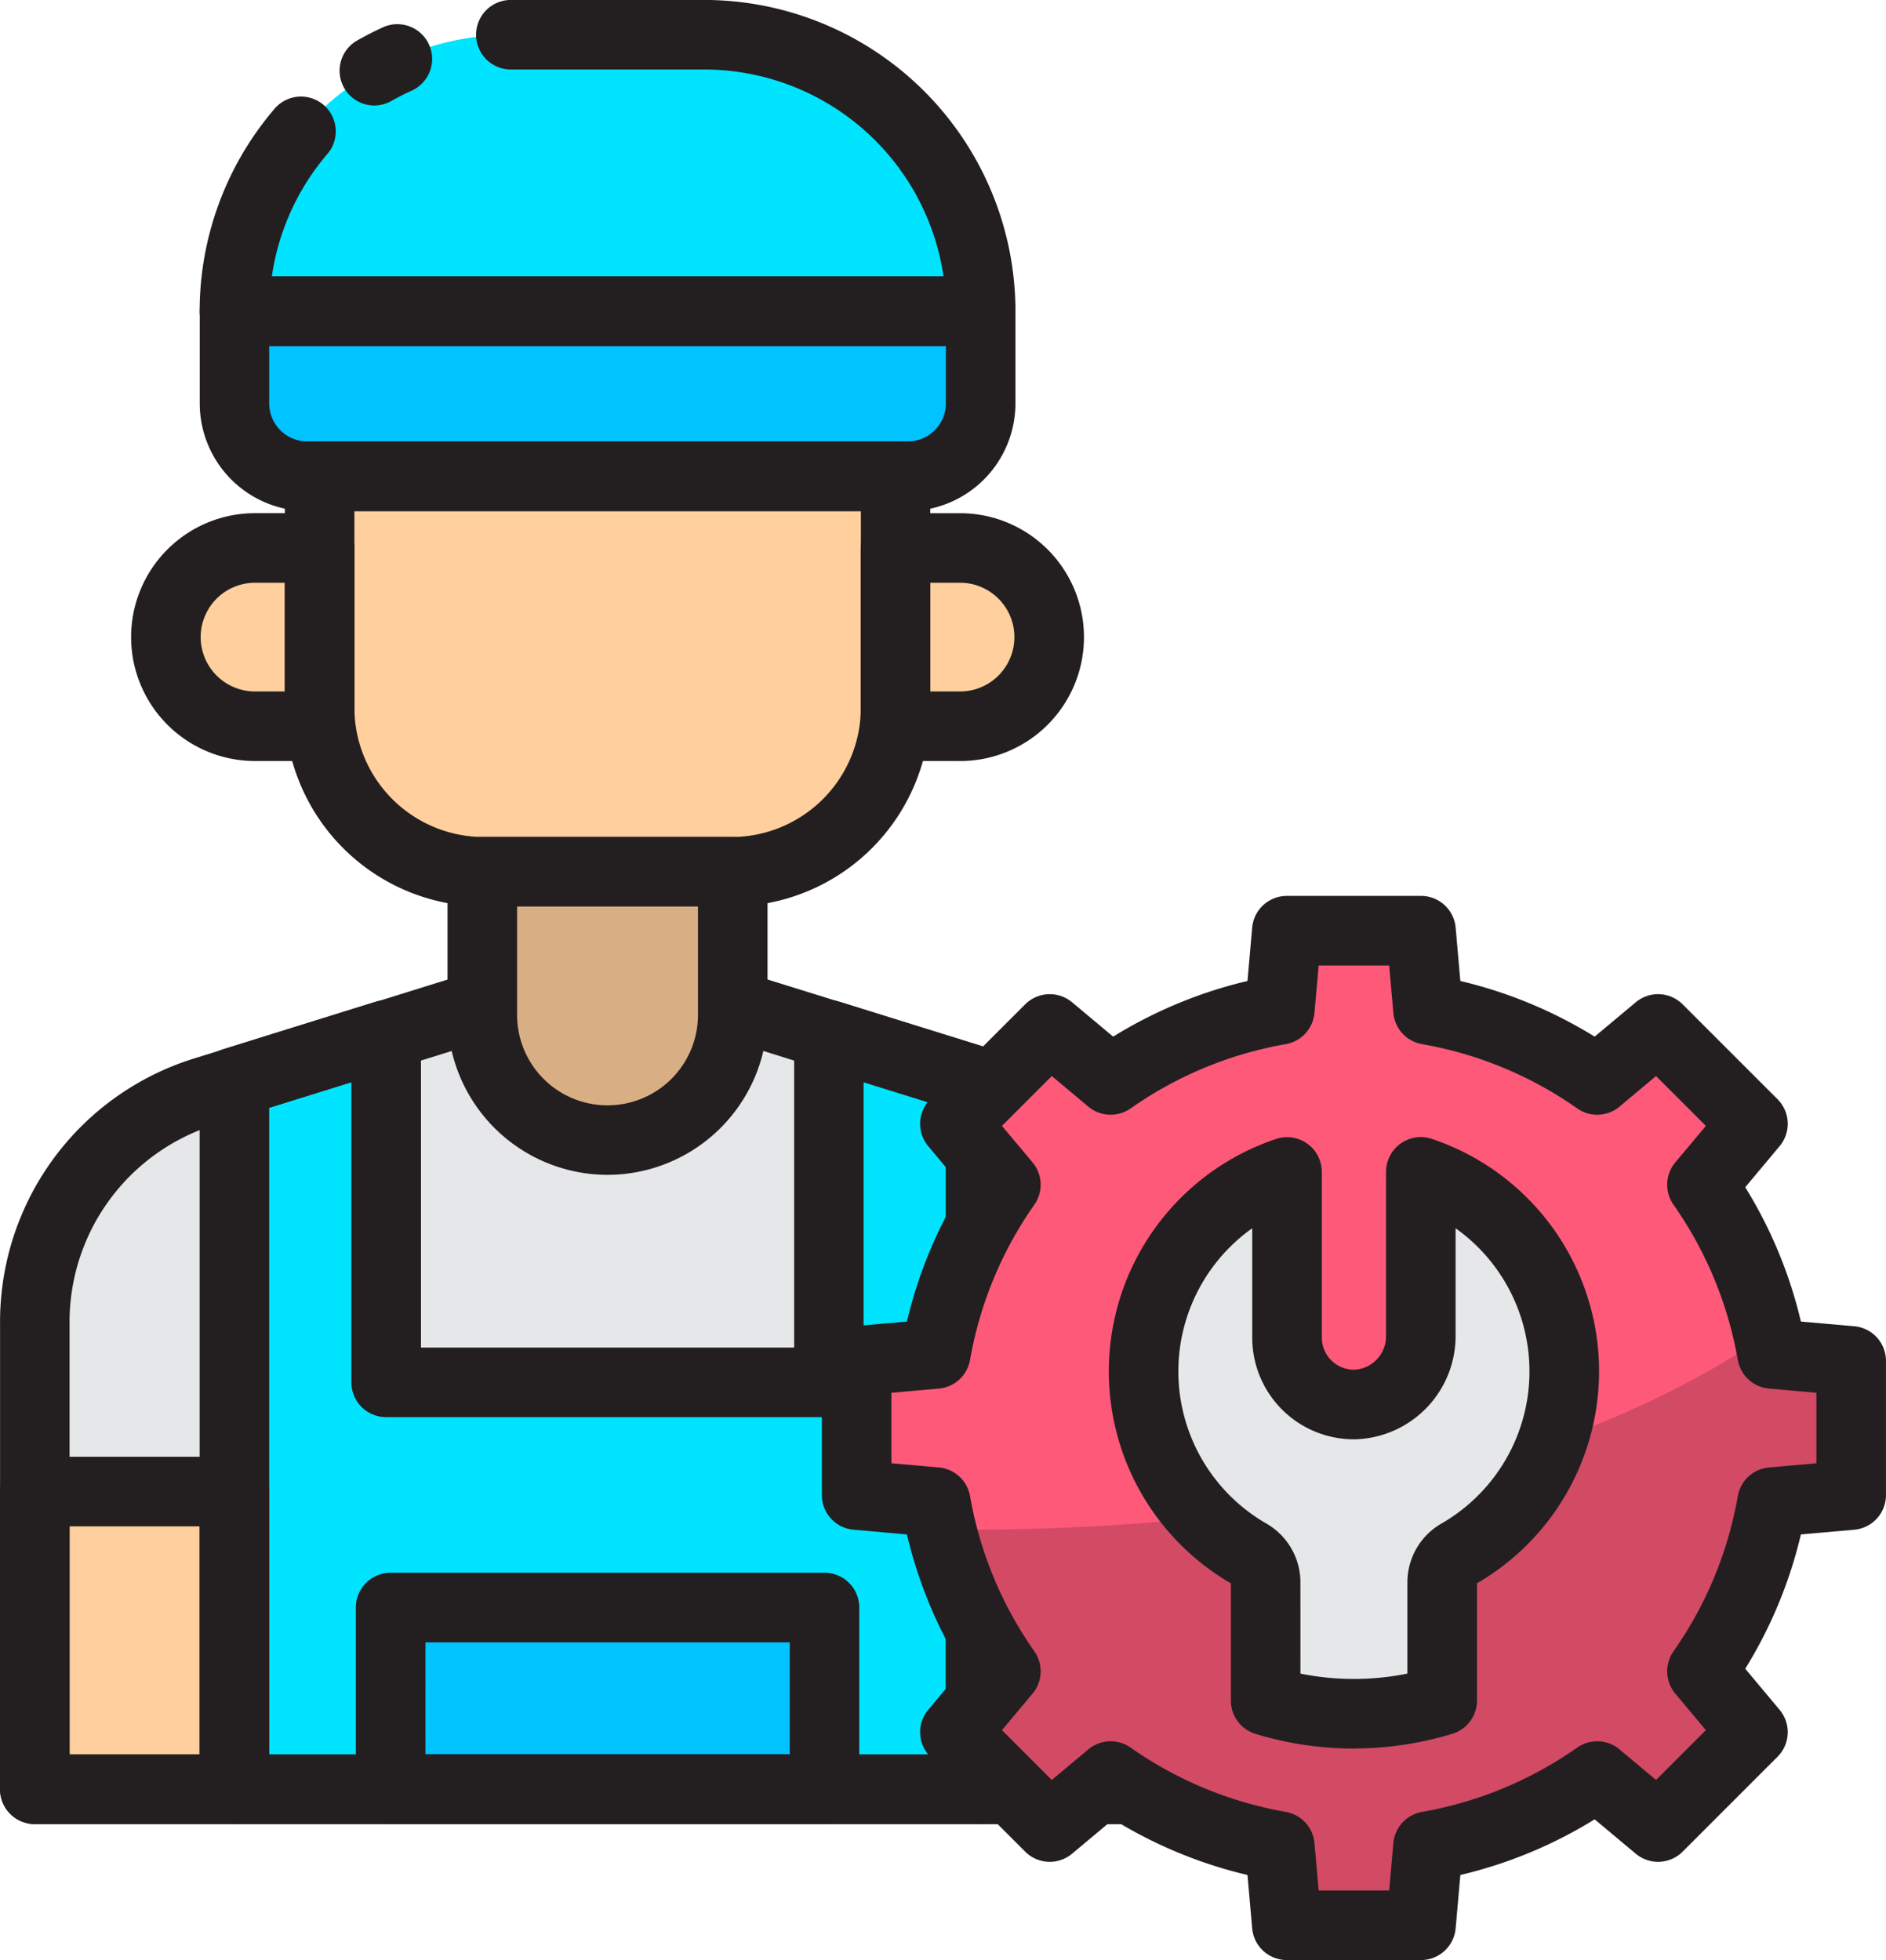 <svg xmlns="http://www.w3.org/2000/svg" width="71.364" height="74.164" viewBox="0 0 71.364 74.164">
  <g id="Group_109302" data-name="Group 109302" transform="translate(-46.682 -38.701)">
    <g id="Group_109313" data-name="Group 109313" transform="translate(47.998 40.017)">
      <g id="Group_109302-2" data-name="Group 109302" transform="translate(10.777 16.705)">
        <path id="Path_154302" data-name="Path 154302" d="M115.592,141.39v8.75a6.213,6.213,0,0,0,6.213,6.213h9.364a6.213,6.213,0,0,0,6.213-6.213v-8.75Z" transform="translate(-115.592 -141.39)" fill="#ffcf9d"/>
      </g>
      <g id="Group_109303" data-name="Group 109303" transform="translate(0 36.707)">
        <path id="Path_154303" data-name="Path 154303" d="M91.089,258.633l-10.5-3.269H71.116l-10.5,3.269a9.161,9.161,0,0,0-6.437,8.747v17.662H97.526V267.379a9.161,9.161,0,0,0-6.437-8.747Z" transform="translate(-54.182 -255.363)" fill="#e6e7e8"/>
      </g>
      <g id="Group_109304" data-name="Group 109304" transform="translate(0 55.12)">
        <path id="Path_154304" data-name="Path 154304" d="M54.182,360.278h7.554v11.266H54.182Z" transform="translate(-54.182 -360.278)" fill="#ffcf9d"/>
      </g>
      <g id="Group_109305" data-name="Group 109305" transform="translate(35.791 55.12)">
        <path id="Path_154305" data-name="Path 154305" d="M258.121,360.278h7.554v11.266h-7.554Z" transform="translate(-258.121 -360.278)" fill="#ffcf9d"/>
      </g>
      <g id="Group_109307" data-name="Group 109307" transform="translate(7.554 37.841)">
        <g id="Group_109306" data-name="Group 109306">
          <path id="Path_154306" data-name="Path 154306" d="M119.719,261.821v13.147H102.965V261.821l-5.742,1.788v26.757h28.237V263.609Z" transform="translate(-97.223 -261.821)" fill="#00e4ff"/>
        </g>
      </g>
      <g id="Group_109308" data-name="Group 109308" transform="translate(7.554 10.459)">
        <path id="Path_154307" data-name="Path 154307" d="M111.342,105.8H97.223v3.49a2.756,2.756,0,0,0,2.756,2.756H122.7a2.756,2.756,0,0,0,2.756-2.756V105.8Z" transform="translate(-97.223 -105.797)" fill="#00c3ff"/>
      </g>
      <g id="Group_109309" data-name="Group 109309" transform="translate(7.554 0)">
        <path id="Path_154308" data-name="Path 154308" d="M97.224,56.66A10.459,10.459,0,0,1,107.683,46.2H115A10.459,10.459,0,0,1,125.461,56.66H97.224Z" transform="translate(-97.224 -46.201)" fill="#00e4ff"/>
      </g>
      <g id="Group_109310" data-name="Group 109310" transform="translate(4.961 19.417)">
        <path id="Path_154309" data-name="Path 154309" d="M85.823,163.586h2.444v-6.745H85.823a3.373,3.373,0,0,0,0,6.745Z" transform="translate(-82.451 -156.841)" fill="#ffcf9d"/>
      </g>
      <g id="Group_109311" data-name="Group 109311" transform="translate(32.567 19.417)">
        <path id="Path_154310" data-name="Path 154310" d="M242.2,163.586h-2.444v-6.745H242.2a3.373,3.373,0,0,1,0,6.745Z" transform="translate(-239.752 -156.841)" fill="#ffcf9d"/>
      </g>
      <g id="Group_109312" data-name="Group 109312" transform="translate(13.464 59.51)">
        <path id="Path_154311" data-name="Path 154311" d="M130.9,385.294h16.417v6.876H130.9Z" transform="translate(-130.899 -385.294)" fill="#00c3ff"/>
      </g>
    </g>
    <g id="Group_109328" data-name="Group 109328" transform="translate(46.682 38.701)">
      <g id="Group_109314" data-name="Group 109314" transform="translate(10.778 16.705)">
        <path id="Path_154312" data-name="Path 154312" d="M124.986,151.485h-9.364a7.537,7.537,0,0,1-7.529-7.529v-8.75a1.316,1.316,0,0,1,1.316-1.316H131.2a1.316,1.316,0,0,1,1.316,1.316v8.75A7.537,7.537,0,0,1,124.986,151.485Zm-14.261-14.962v7.433a4.9,4.9,0,0,0,4.9,4.9h9.364a4.9,4.9,0,0,0,4.9-4.9v-7.433Z" transform="translate(-108.093 -133.89)" fill="#231f20"/>
      </g>
      <g id="Group_109315" data-name="Group 109315" transform="translate(0 36.707)">
        <path id="Path_154313" data-name="Path 154313" d="M91.342,280.174H48a1.316,1.316,0,0,1-1.316-1.316V261.2a10.431,10.431,0,0,1,7.362-10l10.5-3.269a1.32,1.32,0,0,1,.391-.059h9.476a1.32,1.32,0,0,1,.391.059l10.5,3.269a10.431,10.431,0,0,1,7.362,10v17.662A1.316,1.316,0,0,1,91.342,280.174Zm-42.028-2.632H90.026V261.2a7.811,7.811,0,0,0-5.512-7.49L74.208,250.5H65.132l-10.306,3.21a7.81,7.81,0,0,0-5.512,7.49v16.346Z" transform="translate(-46.682 -247.863)" fill="#231f20"/>
      </g>
      <g id="Group_109316" data-name="Group 109316" transform="translate(18.251 32.984)">
        <path id="Path_154314" data-name="Path 154314" d="M150.675,226.646v5.414a4.738,4.738,0,0,0,4.738,4.738h0a4.738,4.738,0,0,0,4.738-4.738v-5.414Z" transform="translate(-150.675 -226.646)" fill="#d8af85"/>
      </g>
      <g id="Group_109317" data-name="Group 109317" transform="translate(16.934 31.668)">
        <path id="Path_154315" data-name="Path 154315" d="M149.229,231.931a6.061,6.061,0,0,1-6.054-6.054v-5.414a1.316,1.316,0,0,1,1.316-1.316h9.476a1.316,1.316,0,0,1,1.316,1.316v5.414A6.061,6.061,0,0,1,149.229,231.931Zm-3.422-10.152v4.1a3.422,3.422,0,0,0,6.844,0v-4.1Z" transform="translate(-143.175 -219.146)" fill="#231f20"/>
      </g>
      <g id="Group_109318" data-name="Group 109318" transform="translate(0 55.12)">
        <path id="Path_154316" data-name="Path 154316" d="M55.552,366.677H48a1.316,1.316,0,0,1-1.316-1.316V354.1A1.316,1.316,0,0,1,48,352.779h7.554a1.316,1.316,0,0,1,1.316,1.316v11.266A1.316,1.316,0,0,1,55.552,366.677Zm-6.238-2.632h4.921v-8.633H49.314Z" transform="translate(-46.682 -352.779)" fill="#231f20"/>
      </g>
      <g id="Group_109319" data-name="Group 109319" transform="translate(35.791 55.12)">
        <path id="Path_154317" data-name="Path 154317" d="M259.491,366.677h-7.554a1.316,1.316,0,0,1-1.316-1.316V354.1a1.316,1.316,0,0,1,1.316-1.316h7.554a1.316,1.316,0,0,1,1.316,1.316v11.266A1.316,1.316,0,0,1,259.491,366.677Zm-6.238-2.632h4.921v-8.633h-4.921Z" transform="translate(-250.621 -352.779)" fill="#231f20"/>
      </g>
      <g id="Group_109321" data-name="Group 109321" transform="translate(7.554 37.841)">
        <g id="Group_109320" data-name="Group 109320">
          <path id="Path_154318" data-name="Path 154318" d="M119.277,285.5H91.04a1.316,1.316,0,0,1-1.316-1.316V257.425a1.316,1.316,0,0,1,.925-1.257l5.742-1.788a1.316,1.316,0,0,1,1.708,1.257v11.831h14.121V255.637a1.316,1.316,0,0,1,1.708-1.257l5.742,1.788a1.316,1.316,0,0,1,.925,1.257v26.757A1.316,1.316,0,0,1,119.277,285.5Zm-26.921-2.632h25.6V258.394l-3.109-.968v11.359a1.316,1.316,0,0,1-1.316,1.316H96.781a1.316,1.316,0,0,1-1.316-1.316V257.426l-3.109.968v24.472Z" transform="translate(-89.724 -254.321)" fill="#231f20"/>
        </g>
      </g>
      <g id="Group_109322" data-name="Group 109322" transform="translate(7.554 10.459)">
        <path id="Path_154319" data-name="Path 154319" d="M116.521,107.176H93.8a4.077,4.077,0,0,1-4.072-4.072v-3.49A1.316,1.316,0,0,1,91.04,98.3h28.237a1.316,1.316,0,0,1,1.316,1.316v3.49A4.077,4.077,0,0,1,116.521,107.176ZM92.356,100.93V103.1a1.441,1.441,0,0,0,1.44,1.44h22.725a1.441,1.441,0,0,0,1.44-1.44V100.93Z" transform="translate(-89.724 -98.297)" fill="#231f20"/>
      </g>
      <g id="Group_109323" data-name="Group 109323" transform="translate(12.852 0.918)">
        <path id="Path_154320" data-name="Path 154320" d="M121.231,47.006a1.316,1.316,0,0,1-.652-2.461c.316-.18.645-.347.978-.5a1.316,1.316,0,0,1,1.081,2.4c-.258.117-.514.246-.759.385A1.31,1.31,0,0,1,121.231,47.006Z" transform="translate(-119.914 -43.932)" fill="#231f20"/>
      </g>
      <g id="Group_109324" data-name="Group 109324" transform="translate(7.554 0)">
        <path id="Path_154321" data-name="Path 154321" d="M119.277,51.792H91.04a1.316,1.316,0,0,1-1.316-1.316,11.78,11.78,0,0,1,2.8-7.618,1.316,1.316,0,1,1,2.007,1.7,9.143,9.143,0,0,0-2.075,4.6h25.415a9.157,9.157,0,0,0-9.048-7.827H101.5a1.316,1.316,0,1,1,0-2.632h7.319a11.789,11.789,0,0,1,11.775,11.775A1.316,1.316,0,0,1,119.277,51.792Z" transform="translate(-89.724 -38.701)" fill="#231f20"/>
      </g>
      <g id="Group_109325" data-name="Group 109325" transform="translate(4.961 19.417)">
        <path id="Path_154322" data-name="Path 154322" d="M82.083,158.718H79.639a4.689,4.689,0,1,1,0-9.378h2.444a1.316,1.316,0,0,1,1.316,1.316V157.4A1.316,1.316,0,0,1,82.083,158.718Zm-2.444-6.745a2.056,2.056,0,0,0,0,4.113h1.128v-4.113H79.639Z" transform="translate(-74.95 -149.34)" fill="#231f20"/>
      </g>
      <g id="Group_109326" data-name="Group 109326" transform="translate(32.567 19.417)">
        <path id="Path_154323" data-name="Path 154323" d="M236.012,158.718h-2.444a1.316,1.316,0,0,1-1.316-1.316v-6.745a1.316,1.316,0,0,1,1.316-1.316h2.444a4.689,4.689,0,0,1,0,9.378Zm-1.128-2.632h1.128a2.056,2.056,0,0,0,0-4.113h-1.128Z" transform="translate(-232.252 -149.34)" fill="#231f20"/>
      </g>
      <g id="Group_109327" data-name="Group 109327" transform="translate(13.464 59.51)">
        <path id="Path_154324" data-name="Path 154324" d="M141.132,387.3H124.715a1.316,1.316,0,0,1-1.316-1.316v-6.876a1.316,1.316,0,0,1,1.316-1.316h16.417a1.316,1.316,0,0,1,1.316,1.316v6.876A1.316,1.316,0,0,1,141.132,387.3Zm-15.1-2.632h13.785v-4.243H126.031Z" transform="translate(-123.398 -377.794)" fill="#231f20"/>
      </g>
    </g>
    <g id="Group_109329" data-name="Group 109329" transform="translate(79.097 73.917)">
      <path id="Path_154325" data-name="Path 154325" d="M269.019,260.723v-5.077l-2.994-.264a15.978,15.978,0,0,0-2.652-6.4l1.931-2.3-3.59-3.59-2.3,1.931a15.977,15.977,0,0,0-6.4-2.652l-.264-2.994h-5.077l-.264,2.994a15.977,15.977,0,0,0-6.4,2.652l-2.3-1.931-3.59,3.59,1.931,2.3a15.977,15.977,0,0,0-2.652,6.4l-2.994.264v5.077l2.994.264a15.977,15.977,0,0,0,2.652,6.4l-1.931,2.3,3.59,3.59,2.3-1.931a15.977,15.977,0,0,0,6.4,2.652l.264,2.994h5.077l.264-2.994a15.977,15.977,0,0,0,6.4-2.652l2.3,1.931,3.59-3.59-1.931-2.3a15.977,15.977,0,0,0,2.652-6.4Z" transform="translate(-231.387 -239.368)" fill="#ff597a"/>
    </g>
    <g id="Group_109330" data-name="Group 109330" transform="translate(82.31 89.179)">
      <path id="Path_154326" data-name="Path 154326" d="M262.759,348.7h5.077l.264-2.994a15.978,15.978,0,0,0,6.4-2.652l2.3,1.931,3.59-3.59-1.931-2.3a15.977,15.977,0,0,0,2.652-6.4l2.994-.264v-5.077l-2.994-.264c-.044-.253-.1-.5-.152-.751-9.252,6.292-22.147,7.485-31.273,7.389a15.983,15.983,0,0,0,2.434,5.37l-1.931,2.3,3.59,3.59,2.3-1.931a15.977,15.977,0,0,0,6.4,2.652Z" transform="translate(-249.694 -326.333)" fill="#d34a65"/>
    </g>
    <g id="Group_109331" data-name="Group 109331" transform="translate(77.781 72.601)">
      <path id="Path_154327" data-name="Path 154327" d="M246.558,272.132h-5.077a1.316,1.316,0,0,1-1.311-1.2l-.178-2.019a17.128,17.128,0,0,1-5.082-2.106l-1.554,1.3a1.316,1.316,0,0,1-1.776-.078l-3.59-3.59a1.316,1.316,0,0,1-.078-1.776l1.3-1.554a17.125,17.125,0,0,1-2.106-5.082l-2.019-.178a1.316,1.316,0,0,1-1.2-1.311v-5.077a1.316,1.316,0,0,1,1.2-1.311l2.019-.178a17.125,17.125,0,0,1,2.106-5.082l-1.3-1.554a1.316,1.316,0,0,1,.078-1.776l3.59-3.59a1.317,1.317,0,0,1,1.776-.078l1.554,1.3a17.129,17.129,0,0,1,5.082-2.106l.178-2.019a1.316,1.316,0,0,1,1.311-1.2h5.077a1.316,1.316,0,0,1,1.311,1.2l.178,2.019a17.128,17.128,0,0,1,5.082,2.106l1.554-1.3a1.317,1.317,0,0,1,1.776.078l3.59,3.59a1.316,1.316,0,0,1,.078,1.776l-1.3,1.554a17.125,17.125,0,0,1,2.106,5.082l2.019.178a1.316,1.316,0,0,1,1.2,1.311v5.077a1.316,1.316,0,0,1-1.2,1.311l-2.019.178a17.126,17.126,0,0,1-2.106,5.082l1.3,1.554a1.316,1.316,0,0,1-.078,1.776l-3.59,3.59a1.316,1.316,0,0,1-1.776.078l-1.554-1.3a17.127,17.127,0,0,1-5.082,2.106l-.178,2.019A1.316,1.316,0,0,1,246.558,272.132Zm-3.872-2.632h2.667l.159-1.794a1.316,1.316,0,0,1,1.083-1.18,14.572,14.572,0,0,0,5.875-2.434,1.317,1.317,0,0,1,1.6.069l1.381,1.157,1.886-1.886-1.157-1.381a1.316,1.316,0,0,1-.069-1.6,14.573,14.573,0,0,0,2.434-5.875,1.316,1.316,0,0,1,1.181-1.083l1.794-.159v-2.667l-1.794-.159a1.316,1.316,0,0,1-1.181-1.083,14.573,14.573,0,0,0-2.434-5.875,1.316,1.316,0,0,1,.069-1.6l1.157-1.381-1.886-1.886-1.381,1.157a1.316,1.316,0,0,1-1.6.069,14.572,14.572,0,0,0-5.875-2.434,1.316,1.316,0,0,1-1.083-1.181l-.159-1.794h-2.667l-.159,1.794a1.316,1.316,0,0,1-1.083,1.181,14.573,14.573,0,0,0-5.875,2.434,1.316,1.316,0,0,1-1.6-.069l-1.381-1.157-1.886,1.886,1.157,1.381a1.316,1.316,0,0,1,.069,1.6,14.574,14.574,0,0,0-2.434,5.875,1.316,1.316,0,0,1-1.181,1.083l-1.794.159v2.667l1.794.159a1.316,1.316,0,0,1,1.181,1.083,14.573,14.573,0,0,0,2.434,5.875,1.316,1.316,0,0,1-.069,1.6l-1.157,1.381,1.886,1.886,1.381-1.157a1.316,1.316,0,0,1,1.6-.069,14.573,14.573,0,0,0,5.875,2.434,1.316,1.316,0,0,1,1.083,1.181Zm20.149-14.961h0Z" transform="translate(-223.888 -231.868)" fill="#231f20"/>
    </g>
    <g id="Group_109333" data-name="Group 109333" transform="translate(89.954 83.043)">
      <g id="Group_109332" data-name="Group 109332" transform="translate(0)">
        <path id="Path_154328" data-name="Path 154328" d="M309.171,298.91a7.96,7.96,0,0,0-5.428-7.545v6.183a2.586,2.586,0,0,1-2.484,2.615,2.531,2.531,0,0,1-2.578-2.531v-6.267a7.958,7.958,0,0,0-1.426,14.449,1.245,1.245,0,0,1,.617,1.082v4.471a11.461,11.461,0,0,0,6.68,0V306.9a1.245,1.245,0,0,1,.617-1.082A7.953,7.953,0,0,0,309.171,298.91Z" transform="translate(-293.254 -291.365)" fill="#e6e7e8"/>
      </g>
    </g>
    <g id="Group_109335" data-name="Group 109335" transform="translate(88.638 81.726)">
      <g id="Group_109334" data-name="Group 109334" transform="translate(0)">
        <path id="Path_154329" data-name="Path 154329" d="M295.029,307a12.742,12.742,0,0,1-3.724-.555,1.316,1.316,0,0,1-.932-1.259v-4.437a9.274,9.274,0,0,1,1.707-16.814,1.316,1.316,0,0,1,1.735,1.248v6.267a1.215,1.215,0,0,0,1.238,1.215,1.265,1.265,0,0,0,1.191-1.3V285.18a1.316,1.316,0,0,1,1.735-1.248,9.274,9.274,0,0,1,1.707,16.814v4.436a1.316,1.316,0,0,1-.932,1.259,12.736,12.736,0,0,1-3.724.555Zm3.34-1.814h0Zm-5.364-1.022a10.2,10.2,0,0,0,4.047,0v-3.449a2.565,2.565,0,0,1,1.279-2.223,6.643,6.643,0,0,0,.545-11.179v4.054a3.91,3.91,0,0,1-3.776,3.931,3.847,3.847,0,0,1-3.919-3.847v-4.138a6.643,6.643,0,0,0,.545,11.179,2.565,2.565,0,0,1,1.278,2.223Z" transform="translate(-285.754 -283.864)" fill="#231f20"/>
      </g>
    </g>
  </g>
</svg>
